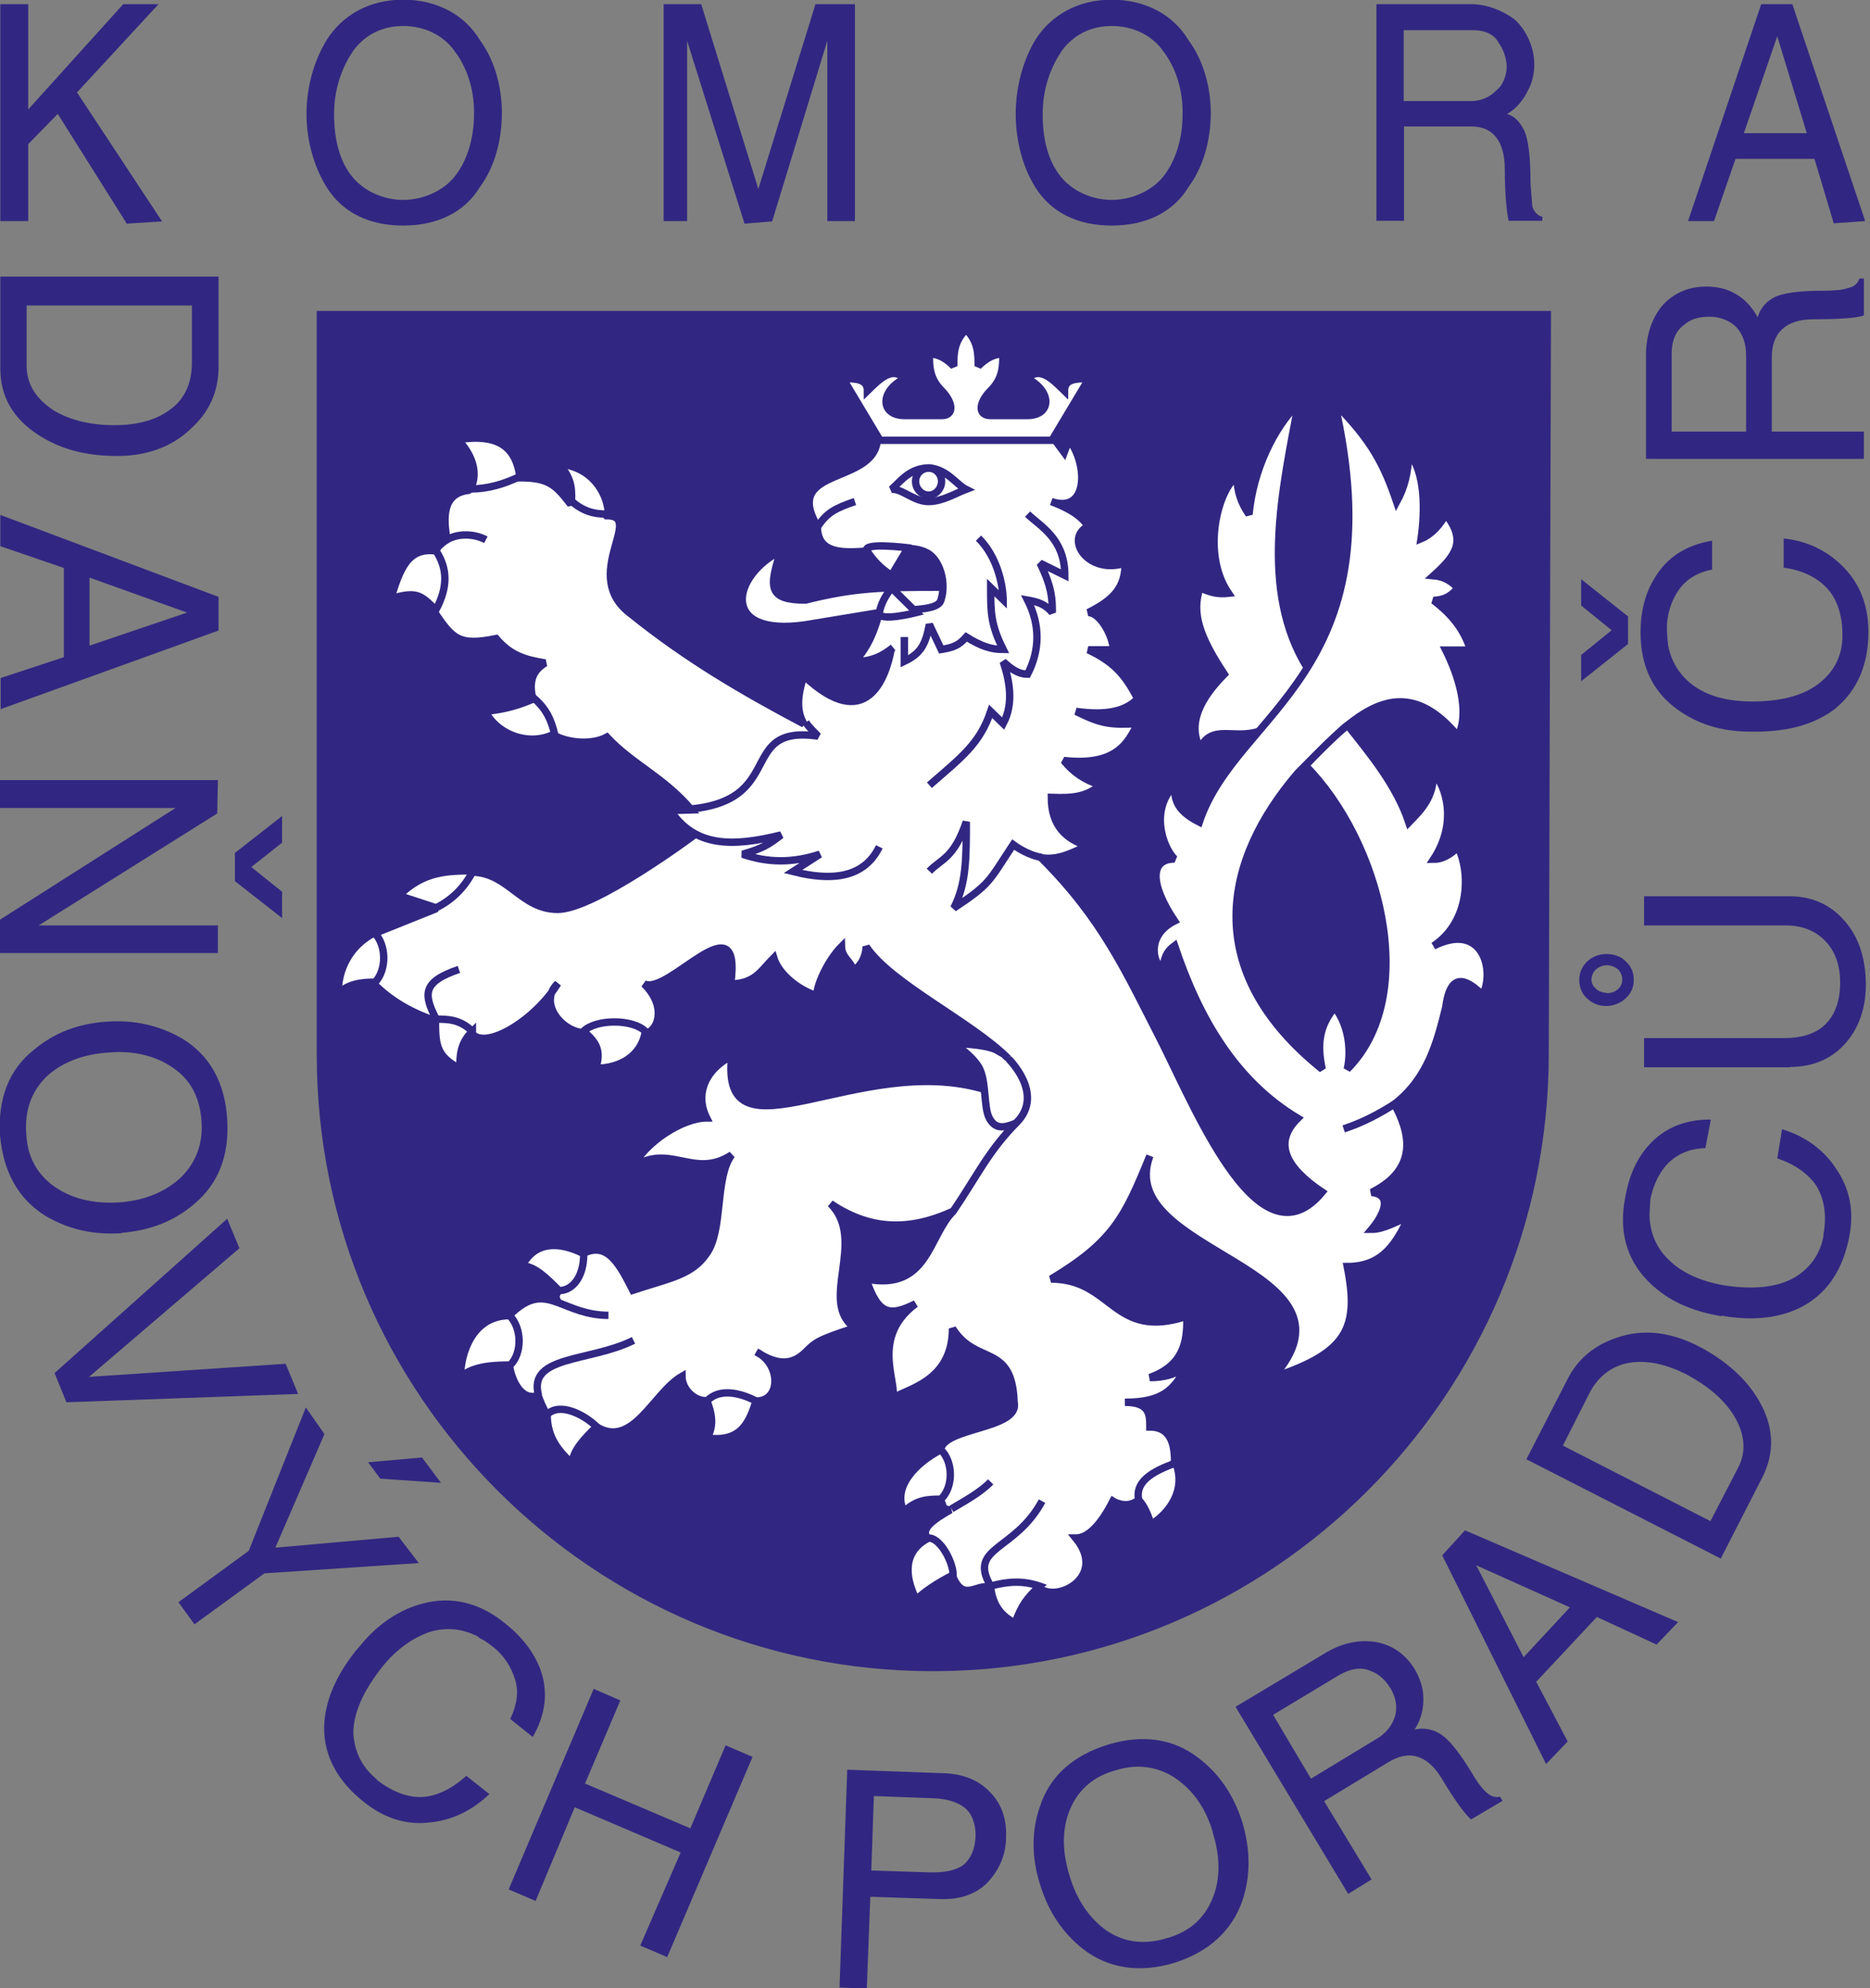 <?xml version="1.0" encoding="UTF-8"?><svg id="Vrstva_2" xmlns="http://www.w3.org/2000/svg" viewBox="0 0 58.27 61.96"><rect x="0" y="0" width="58.27" height="61.96" fill="#808080" stroke="none"/><defs><style>.cls-1,.cls-2{stroke:#312782;stroke-width:.23px;}.cls-1,.cls-2,.cls-3{stroke-miterlimit:2.61;}.cls-1,.cls-3{fill:none;}.cls-2{fill:#fff;}.cls-2,.cls-4{fill-rule:evenodd;}.cls-3{stroke:#e20613;stroke-width:.19px;}.cls-4{fill:#312782;}</style></defs><g id="Vrstva_1-2"><g><path class="cls-4" d="M.88,4.49v2.4H.01V.13H.88V3.41L3.84,.13h1.1L2.4,2.88l2.65,4.02-1.1,.07L1.8,3.55l-.92,.94H.88Zm13.89-1.01c0-.74-.24-1.41-.6-1.88-.37-.53-.98-.79-1.61-.79s-1.16,.26-1.53,.74c-.37,.53-.62,1.21-.62,2.01s.18,1.47,.56,1.94c.37,.46,.98,.73,1.59,.73s1.24-.27,1.61-.73c.37-.47,.6-1.15,.6-1.94v-.07h0Zm.87,0c0,.93-.24,1.74-.68,2.34-.49,.81-1.35,1.21-2.4,1.21s-1.89-.4-2.39-1.21c-.37-.6-.62-1.41-.62-2.27s.25-1.68,.62-2.29c.5-.8,1.35-1.27,2.39-1.27s1.92,.46,2.4,1.27c.44,.6,.68,1.41,.68,2.29v-.07h0Zm11.01,3.41h-.87V1.27l-1.72,5.63-.86,.07-1.79-5.7V6.89h-.73V.13h1.17l1.78,5.76L25.41,.13h1.23V6.89h0Zm10.2-3.41c0-.74-.24-1.41-.6-1.88-.37-.53-.98-.79-1.61-.79s-1.16,.26-1.53,.74c-.37,.53-.62,1.21-.62,2.01s.18,1.47,.56,1.94c.37,.46,.98,.73,1.59,.73s1.24-.27,1.61-.73c.37-.47,.6-1.15,.6-1.94v-.07h0Zm.88,0c0,.93-.25,1.74-.69,2.34-.49,.81-1.35,1.21-2.4,1.21s-1.89-.4-2.39-1.21c-.37-.6-.6-1.41-.6-2.27s.24-1.68,.6-2.29c.5-.8,1.35-1.27,2.39-1.27s1.92,.46,2.4,1.27c.44,.6,.69,1.41,.69,2.29v-.07h0Zm5.16,3.41V.13h2.95c.49,0,.98,.2,1.35,.47,.37,.33,.62,.88,.62,1.41,0,.26-.07,.59-.19,.79-.12,.27-.37,.6-.66,.75,.24,.07,.41,.26,.54,.53,.12,.26,.19,.8,.19,1.54,0,.26,.05,.6,.05,.73,0,.2,.19,.4,.32,.4v.13h-1.05c-.05-.19-.12-.79-.12-1.6,0-.88-.37-1.34-1.04-1.34h-2.1v2.94h-.85Zm.85-3.74h2.1c.31,0,.6-.13,.79-.34,.19-.13,.32-.46,.32-.73s-.13-.59-.25-.74c-.13-.27-.44-.4-.8-.4h-2.16V3.15h0Zm8.86,3.74L54.88,.13h.97l2.27,6.76-.98,.07-.6-2.01h-2.46l-.67,1.94h-.81Zm1.73-2.74h1.97l-.92-3.02-1.04,3.02h0Z"/><path class="cls-4" d="M6.81,8.62v2.83c0,.7-.26,1.33-.77,1.82-.58,.6-1.37,.94-2.39,.94s-1.8-.23-2.46-.66C.4,13.04,.01,12.35,.01,11.49v-2.87H6.81Zm-5.98,.9v1.88c0,.58,.3,1.04,.86,1.4,.51,.3,1.15,.45,1.88,.45,.69,0,1.26-.15,1.68-.45,.49-.33,.73-.84,.73-1.5v-1.78H.83ZM.02,16.05l6.79,2.55v1.05L.02,22.1v-.97l1.97-.65v-2.78L.01,17.02v-.97h.01Zm2.77,1.95v2.12l3.04-1.03-3.04-1.09h0Zm-1.59,10.84H6.79v.86H0v-1.04l5.47-3.48H0v-.87H6.79l-.02,1.04-5.55,3.48h0Zm7.59-1.05v.82l-1.47-1.15v-.88l1.47-1.15v.83l-.96,.76,.96,.77h0Zm-5.07,9.68c.79-.06,1.42-.32,1.91-.77,.47-.46,.7-1.05,.65-1.76-.05-.72-.33-1.28-.87-1.65-.53-.38-1.24-.56-2.02-.49-.8,.05-1.47,.31-1.94,.75-.46,.45-.69,1.05-.63,1.79,.03,.7,.33,1.24,.85,1.62,.54,.39,1.23,.56,2.04,.51h.01Zm.07,.96c-.91,.06-1.69-.13-2.39-.55-.84-.53-1.3-1.37-1.4-2.51-.07-1.13,.28-2.04,1.05-2.65,.62-.52,1.36-.82,2.26-.88,.89-.07,1.68,.13,2.36,.52,.86,.52,1.34,1.37,1.41,2.52,.07,1.14-.28,2.02-1.04,2.65-.62,.53-1.37,.82-2.26,.89h.01Zm-1.04,4.48l6.15-.41,.39,.94-7.22,.26-.37-.91,5.38-4.81,.38,.92-4.7,4.02h0Zm2.81,7.02l2.19-1.6,1.78-4.47,.58,.83-1.53,3.54,3.84-.34,.63,.82-4.81,.32-2.18,1.59-.5-.69h0Zm8.18-3.72l-1.89-.13-.38-.51,1.68-.15,.59,.79h0Zm-2.65,5.23l.12-.14c.56-.69,1.23-1.14,1.97-1.33,.9-.24,1.79-.02,2.57,.63,.52,.41,.88,.89,1.08,1.4,.26,.71,.18,1.42-.23,2.13l-.7-.56c.21-.45,.27-.85,.15-1.23-.12-.39-.34-.75-.7-1.03-.07-.05-.15-.11-.25-.18-.11-.06-.19-.09-.19-.12-.49-.26-1.01-.31-1.53-.15-.51,.18-1.03,.53-1.48,1.1-.59,.75-.89,1.43-.89,2.06,.04,.57,.26,1.04,.71,1.41l.04,.05c.49,.37,.95,.54,1.41,.52,.45-.03,.92-.26,1.36-.66l.72,.57c-.57,.54-1.2,.83-1.92,.89-.71,.07-1.38-.15-2.01-.66-.8-.64-1.22-1.41-1.22-2.29,.01-.79,.34-1.59,.98-2.4h0Zm10.42,5.54l1.1-2.59,.84,.36-2.66,6.24-.84-.36,1.26-2.9-3.3-1.41-1.22,2.92-.84-.36,2.65-6.25,.83,.36-1.1,2.59,3.29,1.4h0Zm5.72-1.01l-.08,2.32,1.82,.06c.45,.01,.79-.06,1.02-.21,.25-.19,.4-.52,.41-.94,0-.38-.12-.7-.36-.88-.22-.17-.57-.27-.96-.28l-1.86-.07h0Zm-.11,3.13l-.11,2.87-.85-.03,.24-6.79,3.02,.11c.6,.02,1.1,.23,1.43,.59,.36,.36,.52,.84,.5,1.4,0,.52-.2,.98-.51,1.34-.37,.43-.91,.62-1.59,.59l-2.13-.07h0Zm10.67-2.01c-.23-.77-.63-1.31-1.17-1.68-.56-.37-1.2-.45-1.86-.24-.7,.19-1.17,.62-1.42,1.22-.25,.6-.25,1.3-.01,2.07,.23,.78,.64,1.34,1.16,1.71,.56,.37,1.17,.44,1.87,.23,.69-.19,1.16-.61,1.41-1.21,.26-.6,.26-1.31,.02-2.08h0Zm.92-.31c.26,.88,.26,1.69,0,2.46-.32,.92-1.04,1.59-2.12,1.93-1.08,.32-2.05,.18-2.84-.43-.62-.49-1.08-1.15-1.34-2.01-.27-.85-.27-1.67-.01-2.42,.31-.96,1.03-1.6,2.12-1.94,1.09-.33,2.04-.19,2.82,.41,.65,.49,1.1,1.16,1.37,2h0Zm3.3,2.24l-3.51-5.83,2.77-1.66c.52-.32,1.03-.43,1.54-.37,.54,.08,.98,.37,1.28,.87,.17,.3,.25,.57,.26,.83,.02,.36-.06,.71-.27,1.04,.27-.07,.57-.01,.79,.13,.26,.15,.59,.56,.97,1.18,.15,.27,.32,.5,.46,.63,.14,.14,.3,.19,.44,.15l.08,.13-.98,.58c-.18-.15-.5-.58-.93-1.3-.44-.71-1.01-.89-1.67-.47l-1.98,1.2,1.48,2.44-.73,.45h0Zm-1.16-3.59l2.01-1.22c.34-.19,.53-.45,.62-.76,.06-.27,.02-.56-.16-.85-.17-.27-.38-.45-.62-.53-.28-.13-.62-.07-.97,.13l-2.06,1.24,1.18,1.99h0Zm7.32-.47l-3.23-6.49,.71-.78,6.64,2.86-.67,.7-1.86-.86-1.89,2.02,.98,1.86-.67,.7h0Zm-.69-3.32l1.44-1.55-2.92-1.31,1.48,2.87h0Zm.08-6.16l1.29-2.51c.32-.63,.84-1.05,1.52-1.28,.79-.28,1.65-.2,2.55,.26,.85,.44,1.5,1.02,1.89,1.7,.46,.79,.5,1.59,.12,2.36l-1.31,2.56-6.05-3.09h0Zm5.74,1.92l.87-1.68c.26-.51,.19-1.07-.15-1.62-.32-.51-.82-.92-1.47-1.27-.62-.31-1.18-.44-1.72-.37-.57,.08-1.04,.41-1.33,1.01l-.8,1.58,4.61,2.36h0Zm.34-6.38l-.2-.04c-.87-.17-1.59-.53-2.11-1.08-.65-.67-.89-1.55-.69-2.57,.11-.64,.33-1.17,.7-1.6,.49-.57,1.16-.85,1.97-.84l-.17,.89c-.47,.01-.85,.17-1.15,.46-.28,.28-.46,.66-.56,1.11-.01,.08-.01,.18-.02,.31-.01,.13-.01,.2-.01,.21,.01,.53,.21,1.03,.62,1.41,.39,.38,.96,.64,1.67,.77,.94,.15,1.69,.07,2.23-.24,.47-.28,.8-.72,.9-1.29v-.06c.11-.59,.02-1.1-.21-1.49-.24-.37-.67-.69-1.23-.87l.15-.91c.73,.22,1.31,.65,1.69,1.24,.41,.6,.56,1.29,.41,2.08-.19,1.02-.66,1.75-1.42,2.18-.69,.38-1.56,.49-2.57,.31h0Zm2.14-7.76h-4.55v-.91h4.39c.5,0,.94-.13,1.23-.4,.33-.31,.49-.76,.49-1.33,0-.53-.15-.97-.46-1.29-.31-.33-.73-.49-1.23-.49h-4.42v-.91h4.53c.7,0,1.28,.26,1.72,.77,.44,.5,.66,1.17,.66,2,0,.69-.2,1.29-.59,1.76-.44,.53-1.04,.79-1.78,.79h0Zm-5.73-1.91c-.23,0-.43-.08-.59-.23-.17-.15-.25-.36-.25-.58s.08-.41,.24-.57c.15-.15,.37-.24,.61-.24s.46,.08,.6,.23c.17,.15,.25,.36,.25,.58s-.08,.41-.25,.57c-.15,.14-.37,.24-.6,.24h0Zm.02-.4c.14,0,.27-.05,.34-.12,.09-.07,.14-.18,.14-.3,0-.13-.05-.24-.13-.32-.08-.07-.21-.13-.36-.13-.12,0-.25,.06-.33,.13-.08,.08-.14,.19-.14,.32,0,.12,.06,.21,.14,.28,.08,.08,.21,.13,.33,.13h0Zm4.65-8.15h-.19c-.89,0-1.64-.24-2.26-.69-.77-.55-1.15-1.36-1.15-2.4,0-.64,.14-1.21,.43-1.68,.38-.66,1-1.05,1.8-1.18v.9c-.47,.09-.83,.32-1.05,.65-.23,.34-.36,.75-.36,1.2,0,.08,.01,.18,.02,.31,.01,.12,.02,.19,.02,.2,.1,.54,.39,.98,.84,1.29,.45,.31,1.05,.46,1.79,.46,.94,0,1.67-.21,2.14-.62,.43-.36,.66-.84,.66-1.42v-.06c0-.6-.17-1.09-.47-1.42-.31-.34-.77-.57-1.36-.65v-.91c.76,.08,1.39,.4,1.88,.91,.5,.52,.76,1.18,.76,2,0,1.02-.34,1.82-1.03,2.39-.6,.47-1.43,.72-2.47,.72h0Zm-5.45-3.92v-.83l1.46,1.16v.86l-1.46,1.16v-.82l.95-.77-.95-.77h0Zm8.81-4.58h-6.79v-3.23c0-.6,.17-1.11,.47-1.5,.34-.41,.82-.64,1.41-.64,.32,0,.62,.07,.84,.19,.31,.15,.58,.43,.76,.77,.07-.27,.26-.49,.51-.62,.26-.14,.78-.21,1.52-.21,.32,0,.6-.02,.77-.08,.2-.04,.32-.14,.37-.3h.14v1.15c-.21,.08-.76,.12-1.6,.12-.84,.01-1.27,.43-1.27,1.18v2.32h2.87v.85h0Zm-3.67-.85v-2.36c0-.39-.11-.7-.33-.92-.21-.19-.49-.3-.82-.3s-.59,.08-.79,.26c-.25,.18-.38,.49-.38,.88v2.44h2.32Z"/><path class="cls-4" d="M48.26,32.88c-.02,10.58-8.61,19.2-19.19,19.2s-19.2-8.61-19.2-19.2V9.69H48.33l-.07,23.19h0Z"/><path class="cls-3" d="M27.83,20.17c.11-.09,.23-.2,.34-.31"/><path class="cls-2" d="M23.57,43.66c.77,0,.77-1.15,0-1.53,.71,.46,1.15,.38,1.54,0,.3-.3,.37-.37,1.53-.75-1.15-.79,.39-2.72-.76-3.87,1.15,.77,2.37,.92,3.87,.21l3.3-3.17-2.37-.6c-3.9-1.18-8.27,2.42-7.88-1.04-.78,.39-1.17,1.15-.78,1.93-.76,0-1.92,.76-2.3,1.53,1.15-.77,1.91,.39,3.08-.38-.53,.7-.26,2.34-.78,3.07-.46,.68-1.15,.77-2.3,1.15-.39-.76-.77-1.54-1.54-1.15l-.9,.44,.13,.71c-.06,.11-.15,.2,0,.39-.49-.18-.9-.25-1.54,.39l-.5,.65,.5,.88c.05,.41,.33,1.16,.9,.97,.06,.17,.14,.37,.27,.59l.65,.46,.86-.1c1.16,.76,1.8-1.03,2.7-1.55,0,.39,.37,.77,.76,.76l.73,.43,.81-.41h0Z"/><path class="cls-2" d="M39.23,22.79c-.8,.26-1.46-.24-1.84,.53-.39-.77,0-1.54,.76-2.31-.76-1.15-1.03-1.89-.76-2.69,.3,.13,.53,.21,.89,.17-.89-1.31-.27-3.33,.26-3.62,.02,.47,.13,.8,.38,1.16,.13-1.38,.77-2.7,1.54-3.46-.51,2.71-1.22,5.84,.28,8.25,1.5,2.42-1.46,1.94-1.52,1.97h0Z"/><path class="cls-2" d="M27.4,19.09l-2.3,.38c-2.69,.39-2.3-1.54-.77-2.3-.38,1.15-.38,1.53,.77,1.53,1.53-.38,2.33-.4,4.25-.4s.34,1.03,.34,1.03l-2.3-.24h0Z"/><path class="cls-2" d="M29.71,32.52s.52,.31,.78,.72c.26,.43,.15,1.27,.34,1.61,.18,.33,.43,.31,.78,.17,.37-.13,.66-.92,.13-1.66-.54-.75-.21-.33-.69-.64-.38-.19-1.35-.2-1.35-.2h0Z"/><path class="cls-2" d="M27.83,20.18c-.33,.26-.65,.43-1.2,.44,.43-.46,.63-1,.77-1.53,.64-.13,1.82,0,1.92-.39,.18-.55-.04-1.26-.43-1.47-.95-.53-3.43,.69-3.42-.83-1.14-1.92,1.93-1.24,1.87-2.82l5.48,.06,.34,.46,.15-.4c.6,.78,.6,2.32-.55,1.93,.49,.19,.9,.4,1.15,.77-.76,.38,0,1.53,1.15,1.15,0,.77-.37,1.15-1.15,1.54,.39,0,.78,.77,.78,1.16h-.78c.78,.37,1.15,.76,1.54,1.53-.39,.39-.97,.52-1.92,.39,.77,.38,1.05,.43,1.92,.38-.3,.6-.66,1.33-2.3,1.15,.3,.37,.63,.6,1.15,.77-.44,.33-.76,.41-1.54,.38,0,.87,.44,1.29,1.11,1.51-.5,.24-.91,.45-1.43,.37,1.92,1.92,2.62,3.51,3.79,5.8,1.15,2.32,3.06,6.93,4.97,4.62-1.15-.77-1.53-1.54-.76-2.3-1.92-1.15-3.07-3.08-3.84-5.38-.26,.19-.32,.38-.38,.76-.39-.38-.39-1.15,.38-1.53-.77-1.15-.77-1.93,0-1.93-.38-.38-.77-1.54,0-2.3,0,.38,0,.76,.77,1.15,1.15-3.45,6.15-4.61,4.22-13.05,1.15,1.15,1.54,1.92,1.93,3.07,.24-.44,.36-.89,.38-1.53,.51,.6,.51,1.78,.38,2.68,.34-.14,.6-.45,.77-.76,.66,.82,.31,1.29-.38,1.91,.34,.03,.57,.18,.76,.39-.18,.19-.34,.36-.76,.38,.58,.44,.96,.92,1.15,1.55h-.77c.38,.76,.77,1.92,.38,2.68-1.91-2.31-3.45-.38-4.99,1.15-2.31,2.69-3.07,6.15,.76,9.23-.18-.84-.06-1.38,.39-1.93,.47,.6,.51,1.43,.39,1.93,2.3-2.31,1-7.14-1.3-9.46,.59-.63,1.29-1.27,1.31-1.26,.69,.87,1.53,1.88,1.91,3.03,.38-.39,.77-.77,.77-1.54,.38,.39,.76,1.54,0,2.69q.38,0,.76-.38c.39,.77,.39,2.31-.76,3.08,1.53-.77,1.92,.76,1.53,1.53-.77-.77-1.05-.38-1.15,.38-.27,1.1-.56,2.21-1.6,3.02,.43,.79,.83,1.98-.71,2.75,.71,.08,.32,.77,0,1.15,.39,0,.77-.25,1.16-.38-.38,.76-.77,1.54-1.92,1.54,.38,1.92,0,2.69-2.31,3.45,3.07-3.45-4.99-3.84-3.84-6.9-.78,1.92-1.15,2.68-3.08,3.84,1.93,0,1.93,1.92,4.23,1.16,.03,.87-.15,1.54-1.15,1.91,.39,0,.81-.07,1.15-.38-.38,.77-.76,1.15-1.93,1.15,.78,0,.78,.39,.78,.77,.77,0,.77,.77,.77,1.15s-.18,.98-.18,.98l-.99,.18c-.36,.25-.75,0-.75,0-.39,.76-.78,1.15-1.16,1.15,1,1.22-.62,2.05-1.15,1.54l-.85,.44s-.3-.3-.69-.44c-.39-.14-.82,.5-1.16-.39l-.69-.3-.07-.84c-.25-.28,.15-.57,.71-.89-.31,0-.21-.2-.31-.27l-.37-.9,.37-.65c-.02-.76,2.48-.67,2.29-1.53-.06-1.86-1.18-1.13-1.92-2.3,0,1.92-1.93,1.92-1.93,2.3,.39-.38-.76-1.92,.78-3.07-.77,.38-1.16,.39-1.54-.77,1.93,.38,1.93-1.34,2.71-2.11,.78-1.15,1.09-1.87,1.98-2.77,.89-.9-.28-2.01-.27-2-1.15-1.15-3.66-2.33-4.42-3.48-.02,.37-.18,.59-.39,.76-.08-.31-.37-.41-.38-.76-.38,.38-.77,1.15-.77,1.53-.64-.21-1.2-.71-1.34-1.18-.38,.38-.58,.81-1.34,.81,.37-2.69-1.93,.38-2.7,0,.77,.76,.38,1.55,0,1.54l-.96,.41-.97-.43c-.69-.08-1.36-.96-.76-1.53-.7,1.14-2.26,2.1-2.68,1.55l-.69,.19-.47-.59q-1.15-.39-1.89-1.14l-.57-.78,.54-.77,1.92-.77,.02-.91,1.14-.25c1.14,.01,1.53,1.16,2.68,1.16s4.26-2.32,4.26-2.32c-.37-.17-.6-.49-.81-.76l.72-.02c-.87-1.03-1.84-1.41-2.64-2.27-.46,.25-1.22,.19-1.67-.07l-.75-.46,.12-.63c-.15-.59,0-.92,.38-1.15-.63-.1-1.09-.24-1.53-.76-1.18,.24-1.36,0-1.94-.85l-.62-.94,.64-.9c.1-.18,.24-.3,.39-.39-.12-.69-.15-1.44,.67-1.54l.58-.66,.96,.27c.94-.01,1.16,.21,1.6,.77l.77-.15,.39,.56c1.22-.01-.85,1.88,.77,3.07,1.75,1.41,3.51,2.43,5.38,3.42-.19-.33-.25-.75,0-1.5,1.95,1.84,2.56,.05,2.72-.83h0Z"/><path class="cls-2" d="M30.1,10.26c.38,.38,.38,.77,.38,1.15q.38-.38,.77-.38c0,.38,0,.77-.39,1.15-.38,.39-.38,.77,0,.77h1.15c.77,0,.77-.77,0-1.15,.39-.39,.77,0,1.16,.38,0-.38,.38-.38,.76-.38l-1.15,1.92h-5.36l-1.15-1.92c.38,0,.76,0,.76,.38,.39-.38,.77-.77,1.16-.38-.78,.38-.77,1.15,0,1.15h1.16c.37,0,.37-.38,0-.77-.39-.38-.39-.77-.39-1.15q.39,0,.76,.38c0-.38,0-.77,.39-1.15h0Z"/><path class="cls-1" d="M43.48,34.39c-.49,.31-.98,.58-1.61,.79"/><path class="cls-2" d="M28.29,17.08l-.51,.85c-.33-.21-.58-.47-.76-.76-.18-.28,1.27-.1,1.27-.1h0Z"/><path class="cls-2" d="M28.56,19.09l-.78-.77c-.19,.25-.32,.47-.38,.77-.05,.31,1.16,0,1.16,0h0Z"/><path class="cls-1" d="M28.96,24.47c1-.87,1.57-1.29,1.91-2.3l.39,.38c.34-.64,.19-1.36,0-1.93,.2,.18,.44,.39,.76,.39,.39-.76,.39-1.54,0-2.31,.36,.06,.57,.15,.77,.39,0-.39,0-.77-.38-1.54l.77,.38c0-1.15-.77-1.53-1.16-1.91"/><path class="cls-2" d="M27.78,15.25c.3-.27,.57-.66,1.17-.67,.57,.05,.85,.52,1.15,.67-.34,.13-.72,.37-1.15,.38-.47,.01-.84-.41-1.17-.38h0Z"/><path class="cls-2" d="M28.94,14.59c.22,0,.4,.18,.4,.41s-.18,.43-.4,.43-.41-.19-.41-.43,.19-.41,.41-.41h0Z"/><path class="cls-2" d="M29.32,45.18c-.76,.39-1.54,1.16-1.15,1.93,.39-.39,.78-.39,1.15-.39,.39-.38,.39-1.15,0-1.54h0Z"/><path class="cls-1" d="M32.47,46.78c-.84,1.56-2.31,1.42-1.61,2.63"/><path class="cls-2" d="M28.94,47.93c-.78,.39-.78,1.15-.39,1.92q.39-.38,1.15-.77c0-.39-.39-1.15-.76-1.15h0Z"/><path class="cls-1" d="M30.87,46.18c-.32,.33-.8,.59-1.22,.84"/><path class="cls-2" d="M35.48,46.74c.18,.2,.27,.41,.39,.77,.59-.38,1.09-1.08,.77-1.92-.78,.28-1.27,.6-1.16,1.15h0Z"/><path class="cls-1" d="M26.64,15.63c-.61,.21-.87,.34-1.16,.78"/><path class="cls-2" d="M30.86,49.43c.07,.5,.24,.88,.77,1.15,.2-.56,.38-.79,.77-1.15-.52-.18-1.01-.15-1.54,0h0Z"/><path class="cls-1" d="M19.74,41.77c-1.36,.68-3.3,.46-2.96,1.71"/><path class="cls-2" d="M17.05,44.08c0,.76,.39,1.15,.78,1.54,0-.39,.37-.78,.76-1.16-.39-.38-1.15-.77-1.54-.38h0Z"/><path class="cls-2" d="M14.35,42.92c.39-.38,1.17-.38,1.55-.38,.38-.38,.36-1.16-.02-1.54-1.15,0-1.53,1.16-1.53,1.92h0Z"/><path class="cls-1" d="M17.41,40.6c.4,.15,.88,.39,1.55,.39"/><path class="cls-2" d="M22.03,43.66c.15,.37,.23,.78,0,1.15,1.1,.16,1.33-.55,1.53-1.15-.52-.27-1.16-.4-1.53,0h0Z"/><path class="cls-2" d="M18.19,39.07c-.77-.39-1.53-.39-1.92,.38,.39,0,.77,.39,1.15,.77,.39,0,.77-.38,.77-1.15h0Z"/><path class="cls-1" d="M27.4,26.39c-.38,.77-1.15,1.16-2.69,.77l.84-.54c-.86,.28-1.63,.27-2.41,0,.6-.17,.82-.3,1.2-.6-1.53,.38-2.7,.38-3.46-.78,3.84,0,1.93-2.68,4.61-2.3-.12-.13-.28-.27-.38-.43m-11.52,9.25c-.39-.77-.44-1.16,.71-1.55"/><path class="cls-2" d="M13.59,28.29l-1.16-.38c.77-.77,1.54-.77,2.31-.77q-.39,.77-1.15,1.15h0Z"/><path class="cls-2" d="M20.11,32.14c-.12,.76-.78,1.15-1.54,1.15,.14-.49,.08-.77-.39-1.15,.39-.39,1.54-.39,1.93,0h0Z"/><path class="cls-2" d="M14.72,32.14c-.39,.38-.39,.77-.39,1.16-.76-.39-.76-.78-.76-1.54,.38,0,.76,0,1.15,.38h0Z"/><path class="cls-2" d="M11.69,30.61c.36-.39,.36-1.15-.02-1.54-.77,.39-1.15,1.15-1.13,1.92,.24-.33,.77-.39,1.15-.38h0Z"/><path class="cls-1" d="M28.96,27.15c.37-.39,.76-.39,1.15-1.54,0,1.15,0,1.93-.39,2.69,1.15-.76,1.09-.83,1.85-1.98,.27,.2,.64,.37,.9,.4m-4.29-6.87v.76c.52-.25,.66-.53,.78-1.15l.37,.78c.37-.06,.54-.12,.78-.39,.45,.28,.76,.39,1.15,.39-.39-.78-.39-1.16-.39-1.93l.39,.38s0-1.15-.77-1.92"/><path class="cls-2" d="M15.12,22.17c.65-.07,1.04-.19,1.53-.4,.38,.33,.53,.68,.63,1.1-.76,.39-1.76,.06-2.16-.7h0Z"/><path class="cls-2" d="M17.81,15.62c.36,.31,.69,.41,1.15,.4-.04-.72-.56-1.48-1.54-1.56,.34,.39,.41,.66,.39,1.16h0Z"/><path class="cls-2" d="M13.58,19.01c.37-.69,.38-1.27,.01-1.84-.89-.12-1.13,.57-1.41,1.48,.78-.21,.9-.15,1.4,.36h0Z"/><path class="cls-1" d="M14,16.78c.36-.17,.81-.13,1.14,.04"/><path class="cls-2" d="M14.66,15.24c.27-.54,.02-1.1-.39-1.54,1.3-.2,1.8,.26,1.93,1.15-.53,.25-.99,.38-1.54,.39h0Z"/></g></g></svg>